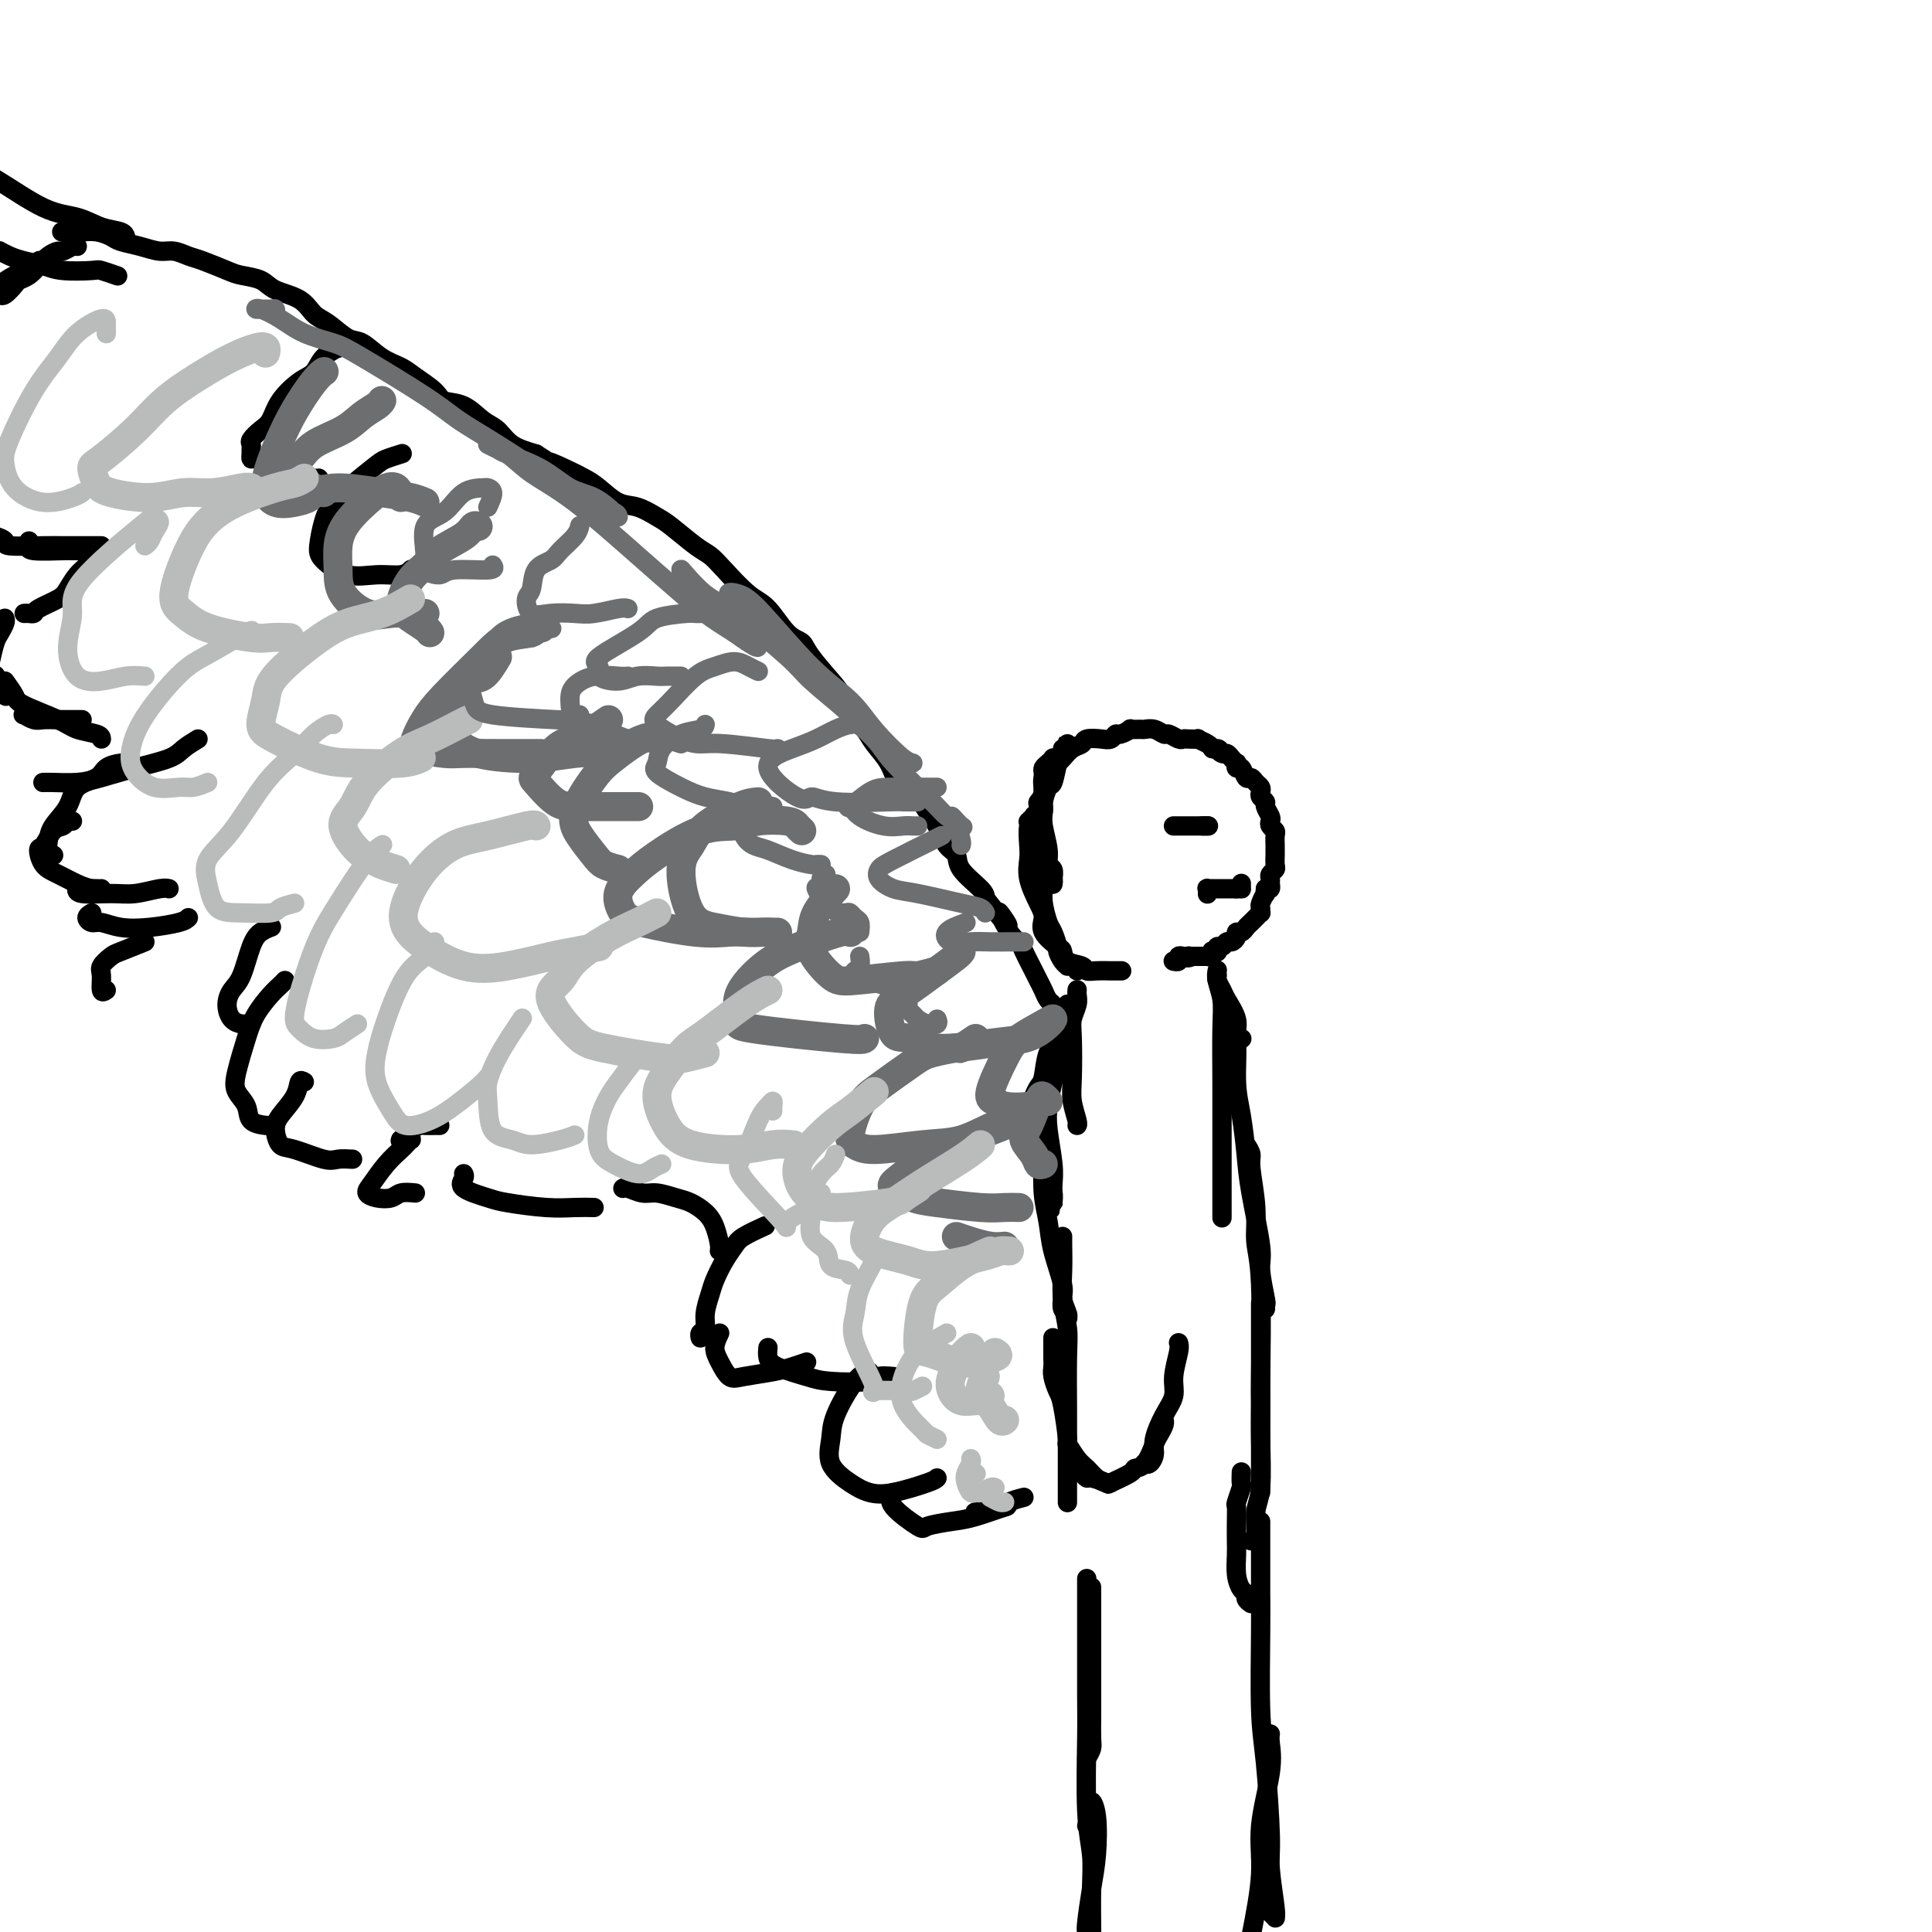 <svg viewBox='0 0 400 400' version='1.1' xmlns='http://www.w3.org/2000/svg' xmlns:xlink='http://www.w3.org/1999/xlink'><g fill='none' stroke='rgb(0,0,0)' stroke-width='4' stroke-linecap='round' stroke-linejoin='round'><path d='M220,155c0.423,0.008 0.845,0.015 1,0c0.155,-0.015 0.042,-0.054 0,0c-0.042,0.054 -0.014,0.199 0,0c0.014,-0.199 0.015,-0.743 0,-1c-0.015,-0.257 -0.046,-0.226 0,0c0.046,0.226 0.167,0.646 0,1c-0.167,0.354 -0.623,0.641 -1,1c-0.377,0.359 -0.675,0.789 -1,2c-0.325,1.211 -0.675,3.203 -1,4c-0.325,0.797 -0.623,0.399 -1,1c-0.377,0.601 -0.832,2.200 -1,3c-0.168,0.800 -0.048,0.800 0,1c0.048,0.200 0.024,0.600 0,1'/><path d='M219,157c-0.445,0.024 -0.890,0.048 -1,0c-0.110,-0.048 0.114,-0.167 0,0c-0.114,0.167 -0.567,0.618 -1,1c-0.433,0.382 -0.848,0.693 -1,1c-0.152,0.307 -0.042,0.611 0,1c0.042,0.389 0.015,0.863 0,2c-0.015,1.137 -0.019,2.939 0,4c0.019,1.061 0.061,1.383 0,2c-0.061,0.617 -0.227,1.531 0,3c0.227,1.469 0.845,3.494 1,5c0.155,1.506 -0.155,2.494 0,3c0.155,0.506 0.773,0.529 1,1c0.227,0.471 0.061,1.391 0,2c-0.061,0.609 -0.019,0.909 0,1c0.019,0.091 0.015,-0.027 0,0c-0.015,0.027 -0.043,0.200 0,0c0.043,-0.200 0.155,-0.771 0,-1c-0.155,-0.229 -0.578,-0.114 -1,0'/><path d='M216,174c0.113,-0.309 0.225,-0.617 0,-1c-0.225,-0.383 -0.788,-0.840 -1,-1c-0.212,-0.160 -0.073,-0.024 0,-1c0.073,-0.976 0.079,-3.063 0,-4c-0.079,-0.937 -0.242,-0.724 0,-1c0.242,-0.276 0.890,-1.043 1,-2c0.110,-0.957 -0.319,-2.106 0,-3c0.319,-0.894 1.385,-1.535 2,-2c0.615,-0.465 0.779,-0.755 1,-1c0.221,-0.245 0.500,-0.444 1,-1c0.500,-0.556 1.223,-1.468 2,-2c0.777,-0.532 1.609,-0.682 2,-1c0.391,-0.318 0.341,-0.802 1,-1c0.659,-0.198 2.027,-0.109 3,0c0.973,0.109 1.551,0.240 2,0c0.449,-0.240 0.768,-0.849 1,-1c0.232,-0.151 0.376,0.156 1,0c0.624,-0.156 1.728,-0.775 2,-1c0.272,-0.225 -0.288,-0.056 0,0c0.288,0.056 1.424,-0.000 2,0c0.576,0.000 0.592,0.056 1,0c0.408,-0.056 1.209,-0.225 2,0c0.791,0.225 1.573,0.845 2,1c0.427,0.155 0.501,-0.154 1,0c0.499,0.154 1.424,0.773 2,1c0.576,0.227 0.802,0.064 1,0c0.198,-0.064 0.368,-0.028 1,0c0.632,0.028 1.726,0.049 2,0c0.274,-0.049 -0.272,-0.167 0,0c0.272,0.167 1.364,0.619 2,1c0.636,0.381 0.818,0.690 1,1'/><path d='M251,155c2.345,0.555 1.206,-0.057 1,0c-0.206,0.057 0.519,0.785 1,1c0.481,0.215 0.716,-0.082 1,0c0.284,0.082 0.615,0.542 1,1c0.385,0.458 0.824,0.915 1,1c0.176,0.085 0.089,-0.202 0,0c-0.089,0.202 -0.179,0.894 0,1c0.179,0.106 0.626,-0.375 1,0c0.374,0.375 0.675,1.606 1,2c0.325,0.394 0.674,-0.049 1,0c0.326,0.049 0.627,0.591 1,1c0.373,0.409 0.817,0.686 1,1c0.183,0.314 0.105,0.665 0,1c-0.105,0.335 -0.238,0.653 0,1c0.238,0.347 0.847,0.723 1,1c0.153,0.277 -0.151,0.456 0,1c0.151,0.544 0.759,1.454 1,2c0.241,0.546 0.117,0.727 0,1c-0.117,0.273 -0.228,0.637 0,1c0.228,0.363 0.793,0.726 1,1c0.207,0.274 0.055,0.458 0,1c-0.055,0.542 -0.014,1.440 0,2c0.014,0.560 -0.000,0.780 0,1c0.000,0.220 0.014,0.440 0,1c-0.014,0.560 -0.057,1.459 0,2c0.057,0.541 0.212,0.723 0,1c-0.212,0.277 -0.792,0.649 -1,1c-0.208,0.351 -0.046,0.682 0,1c0.046,0.318 -0.026,0.624 0,1c0.026,0.376 0.150,0.822 0,1c-0.150,0.178 -0.575,0.089 -1,0'/><path d='M262,184c-0.248,1.973 0.130,0.906 0,1c-0.130,0.094 -0.770,1.349 -1,2c-0.230,0.651 -0.051,0.699 0,1c0.051,0.301 -0.028,0.854 0,1c0.028,0.146 0.162,-0.115 0,0c-0.162,0.115 -0.622,0.604 -1,1c-0.378,0.396 -0.675,0.697 -1,1c-0.325,0.303 -0.679,0.607 -1,1c-0.321,0.393 -0.611,0.875 -1,1c-0.389,0.125 -0.878,-0.106 -1,0c-0.122,0.106 0.121,0.549 0,1c-0.121,0.451 -0.607,0.909 -1,1c-0.393,0.091 -0.694,-0.186 -1,0c-0.306,0.186 -0.618,0.834 -1,1c-0.382,0.166 -0.833,-0.152 -1,0c-0.167,0.152 -0.048,0.773 0,1c0.048,0.227 0.027,0.060 0,0c-0.027,-0.060 -0.059,-0.012 0,0c0.059,0.012 0.208,-0.011 0,0c-0.208,0.011 -0.773,0.055 -1,0c-0.227,-0.055 -0.118,-0.211 0,0c0.118,0.211 0.243,0.789 0,1c-0.243,0.211 -0.853,0.057 -1,0c-0.147,-0.057 0.171,-0.015 0,0c-0.171,0.015 -0.831,0.004 -1,0c-0.169,-0.004 0.152,-0.001 0,0c-0.152,0.001 -0.775,0.000 -1,0c-0.225,-0.000 -0.050,-0.000 0,0c0.050,0.000 -0.025,0.000 0,0c0.025,-0.000 0.150,-0.000 0,0c-0.150,0.000 -0.575,0.000 -1,0'/><path d='M247,198c-1.630,0.620 -1.206,0.170 -1,0c0.206,-0.170 0.195,-0.060 0,0c-0.195,0.060 -0.574,0.069 -1,0c-0.426,-0.069 -0.900,-0.215 -1,0c-0.100,0.215 0.172,0.790 0,1c-0.172,0.210 -0.788,0.056 -1,0c-0.212,-0.056 -0.019,-0.015 0,0c0.019,0.015 -0.138,0.004 0,0c0.138,-0.004 0.569,-0.002 1,0'/><path d='M216,180c-0.000,-0.382 -0.001,-0.764 0,-1c0.001,-0.236 0.003,-0.326 0,0c-0.003,0.326 -0.012,1.069 0,2c0.012,0.931 0.046,2.050 0,3c-0.046,0.950 -0.171,1.731 0,3c0.171,1.269 0.637,3.026 1,4c0.363,0.974 0.623,1.165 1,2c0.377,0.835 0.871,2.315 1,3c0.129,0.685 -0.106,0.576 0,1c0.106,0.424 0.554,1.381 1,2c0.446,0.619 0.890,0.901 1,1c0.110,0.099 -0.115,0.016 0,0c0.115,-0.016 0.569,0.034 1,0c0.431,-0.034 0.837,-0.153 1,0c0.163,0.153 0.081,0.576 0,1'/><path d='M213,170c-0.115,0.105 -0.231,0.211 0,0c0.231,-0.211 0.808,-0.737 1,-1c0.192,-0.263 -0.001,-0.262 0,0c0.001,0.262 0.195,0.785 0,1c-0.195,0.215 -0.778,0.123 -1,1c-0.222,0.877 -0.083,2.724 0,4c0.083,1.276 0.111,1.983 0,3c-0.111,1.017 -0.359,2.346 0,4c0.359,1.654 1.325,3.632 2,5c0.675,1.368 1.057,2.125 1,3c-0.057,0.875 -0.555,1.869 0,3c0.555,1.131 2.162,2.398 3,3c0.838,0.602 0.909,0.540 1,1c0.091,0.460 0.204,1.444 1,2c0.796,0.556 2.274,0.685 3,1c0.726,0.315 0.699,0.816 1,1c0.301,0.184 0.928,0.049 2,0c1.072,-0.049 2.588,-0.013 3,0c0.412,0.013 -0.281,0.004 0,0c0.281,-0.004 1.537,-0.001 2,0c0.463,0.001 0.132,0.000 0,0c-0.132,-0.000 -0.066,-0.000 0,0'/><path d='M223,205c0.008,-0.072 0.016,-0.145 0,0c-0.016,0.145 -0.057,0.506 0,1c0.057,0.494 0.210,1.121 0,2c-0.210,0.879 -0.785,2.011 -1,3c-0.215,0.989 -0.072,1.834 0,4c0.072,2.166 0.072,5.652 0,8c-0.072,2.348 -0.215,3.557 0,5c0.215,1.443 0.789,3.119 1,4c0.211,0.881 0.060,0.966 0,1c-0.060,0.034 -0.030,0.017 0,0'/><path d='M221,208c0.001,-0.009 0.001,-0.017 0,0c-0.001,0.017 -0.004,0.061 0,0c0.004,-0.061 0.013,-0.227 0,0c-0.013,0.227 -0.049,0.848 0,1c0.049,0.152 0.182,-0.166 0,0c-0.182,0.166 -0.678,0.817 -1,2c-0.322,1.183 -0.468,2.899 -1,4c-0.532,1.101 -1.449,1.587 -2,3c-0.551,1.413 -0.736,3.751 -1,5c-0.264,1.249 -0.607,1.407 -1,2c-0.393,0.593 -0.837,1.621 -1,2c-0.163,0.379 -0.047,0.108 0,0c0.047,-0.108 0.023,-0.054 0,0'/><path d='M219,215c0.006,-0.054 0.012,-0.108 0,0c-0.012,0.108 -0.043,0.378 0,1c0.043,0.622 0.159,1.597 0,3c-0.159,1.403 -0.593,3.233 -1,5c-0.407,1.767 -0.789,3.470 -1,5c-0.211,1.530 -0.253,2.886 0,5c0.253,2.114 0.800,4.988 1,7c0.200,2.012 0.053,3.164 0,4c-0.053,0.836 -0.014,1.356 0,2c0.014,0.644 0.001,1.413 0,2c-0.001,0.587 0.010,0.992 0,1c-0.010,0.008 -0.041,-0.383 0,-1c0.041,-0.617 0.155,-1.462 0,-2c-0.155,-0.538 -0.577,-0.769 -1,-1'/><path d='M216,234c-0.001,-0.352 -0.001,-0.703 0,-1c0.001,-0.297 0.004,-0.538 0,0c-0.004,0.538 -0.013,1.855 0,3c0.013,1.145 0.050,2.117 0,4c-0.050,1.883 -0.186,4.677 0,7c0.186,2.323 0.695,4.173 1,6c0.305,1.827 0.407,3.629 1,6c0.593,2.371 1.677,5.312 2,7c0.323,1.688 -0.113,2.125 0,3c0.113,0.875 0.776,2.189 1,3c0.224,0.811 0.007,1.121 0,1c-0.007,-0.121 0.194,-0.672 0,-1c-0.194,-0.328 -0.783,-0.435 -1,-1c-0.217,-0.565 -0.062,-1.590 0,-2c0.062,-0.410 0.031,-0.205 0,0'/><path d='M220,256c-0.008,0.420 -0.016,0.839 0,2c0.016,1.161 0.057,3.062 0,5c-0.057,1.938 -0.211,3.913 0,6c0.211,2.087 0.789,4.286 1,6c0.211,1.714 0.057,2.941 0,6c-0.057,3.059 -0.015,7.948 0,11c0.015,3.052 0.004,4.268 0,6c-0.004,1.732 -0.001,3.981 0,6c0.001,2.019 0.000,3.809 0,5c-0.000,1.191 -0.000,1.783 0,2c0.000,0.217 0.000,0.058 0,0c-0.000,-0.058 -0.000,-0.017 0,0c0.000,0.017 0.000,0.008 0,0'/><path d='M218,277c-0.000,-0.036 -0.001,-0.071 0,0c0.001,0.071 0.003,0.250 0,1c-0.003,0.750 -0.012,2.072 0,3c0.012,0.928 0.046,1.462 0,2c-0.046,0.538 -0.172,1.080 0,2c0.172,0.920 0.640,2.218 1,3c0.360,0.782 0.610,1.049 1,3c0.390,1.951 0.919,5.587 1,7c0.081,1.413 -0.287,0.603 0,1c0.287,0.397 1.229,2.001 2,3c0.771,0.999 1.369,1.392 2,2c0.631,0.608 1.293,1.431 2,2c0.707,0.569 1.457,0.885 2,1c0.543,0.115 0.877,0.031 1,0c0.123,-0.031 0.035,-0.009 0,0c-0.035,0.009 -0.018,0.004 0,0'/><path d='M223,304c0.315,0.302 0.631,0.605 1,1c0.369,0.395 0.793,0.884 1,1c0.207,0.116 0.198,-0.141 1,0c0.802,0.141 2.417,0.679 3,1c0.583,0.321 0.135,0.426 1,0c0.865,-0.426 3.044,-1.384 4,-2c0.956,-0.616 0.691,-0.889 1,-1c0.309,-0.111 1.193,-0.058 2,-1c0.807,-0.942 1.537,-2.879 2,-4c0.463,-1.121 0.660,-1.425 1,-2c0.340,-0.575 0.823,-1.422 1,-2c0.177,-0.578 0.048,-0.886 0,-1c-0.048,-0.114 -0.014,-0.032 0,0c0.014,0.032 0.007,0.016 0,0'/><path d='M237,303c-0.080,-0.045 -0.160,-0.091 0,0c0.160,0.091 0.558,0.317 1,0c0.442,-0.317 0.926,-1.178 1,-2c0.074,-0.822 -0.264,-1.607 0,-3c0.264,-1.393 1.129,-3.395 2,-5c0.871,-1.605 1.749,-2.812 2,-4c0.251,-1.188 -0.125,-2.358 0,-4c0.125,-1.642 0.750,-3.755 1,-5c0.250,-1.245 0.125,-1.623 0,-2'/><path d='M252,202c-0.007,0.017 -0.014,0.033 0,0c0.014,-0.033 0.050,-0.116 0,0c-0.050,0.116 -0.186,0.430 0,1c0.186,0.570 0.695,1.396 1,2c0.305,0.604 0.407,0.985 1,2c0.593,1.015 1.675,2.664 2,4c0.325,1.336 -0.109,2.358 0,3c0.109,0.642 0.760,0.904 1,1c0.240,0.096 0.069,0.028 0,0c-0.069,-0.028 -0.034,-0.014 0,0'/><path d='M252,201c0.030,-0.134 0.061,-0.268 0,0c-0.061,0.268 -0.212,0.937 0,2c0.212,1.063 0.789,2.520 1,4c0.211,1.480 0.057,2.984 0,6c-0.057,3.016 -0.015,7.543 0,11c0.015,3.457 0.004,5.844 0,8c-0.004,2.156 -0.001,4.081 0,7c0.001,2.919 0.000,6.832 0,9c-0.000,2.168 -0.000,2.591 0,3c0.000,0.409 0.000,0.802 0,1c-0.000,0.198 -0.000,0.199 0,0c0.000,-0.199 0.000,-0.600 0,-1'/><path d='M254,211c-0.122,0.089 -0.244,0.178 0,0c0.244,-0.178 0.853,-0.624 1,0c0.147,0.624 -0.167,2.318 0,3c0.167,0.682 0.817,0.353 1,2c0.183,1.647 -0.101,5.270 0,8c0.101,2.730 0.586,4.565 1,7c0.414,2.435 0.756,5.469 1,8c0.244,2.531 0.391,4.558 1,8c0.609,3.442 1.680,8.298 2,11c0.320,2.702 -0.110,3.250 0,5c0.110,1.750 0.760,4.702 1,6c0.240,1.298 0.068,0.942 0,1c-0.068,0.058 -0.034,0.529 0,1'/><path d='M258,237c0.455,0.700 0.910,1.401 1,2c0.090,0.599 -0.186,1.098 0,3c0.186,1.902 0.835,5.208 1,8c0.165,2.792 -0.152,5.070 0,7c0.152,1.930 0.773,3.513 1,9c0.227,5.487 0.061,14.877 0,19c-0.061,4.123 -0.016,2.980 0,5c0.016,2.020 0.004,7.204 0,10c-0.004,2.796 -0.001,3.203 0,4c0.001,0.797 0.000,1.984 0,3c-0.000,1.016 -0.000,1.862 0,2c0.000,0.138 0.000,-0.431 0,-1'/><path d='M261,271c-0.000,-0.380 -0.000,-0.761 0,-1c0.000,-0.239 0.000,-0.337 0,0c-0.000,0.337 -0.000,1.109 0,2c0.000,0.891 0.001,1.901 0,4c-0.001,2.099 -0.004,5.287 0,8c0.004,2.713 0.016,4.951 0,7c-0.016,2.049 -0.061,3.908 0,7c0.061,3.092 0.226,7.417 0,10c-0.226,2.583 -0.844,3.424 -1,5c-0.156,1.576 0.150,3.886 0,5c-0.150,1.114 -0.757,1.033 -1,1c-0.243,-0.033 -0.121,-0.016 0,0'/><path d='M257,305c0.008,-0.220 0.016,-0.439 0,0c-0.016,0.439 -0.057,1.537 0,2c0.057,0.463 0.211,0.291 0,1c-0.211,0.709 -0.788,2.299 -1,3c-0.212,0.701 -0.057,0.512 0,1c0.057,0.488 0.018,1.654 0,3c-0.018,1.346 -0.015,2.871 0,4c0.015,1.129 0.042,1.861 0,3c-0.042,1.139 -0.152,2.687 0,4c0.152,1.313 0.567,2.393 1,3c0.433,0.607 0.886,0.740 1,1c0.114,0.260 -0.110,0.646 0,1c0.110,0.354 0.555,0.677 1,1'/><path d='M261,315c0.000,0.482 0.000,0.965 0,1c-0.000,0.035 -0.001,-0.376 0,1c0.001,1.376 0.003,4.539 0,7c-0.003,2.461 -0.011,4.220 0,6c0.011,1.780 0.040,3.581 0,8c-0.040,4.419 -0.151,11.457 0,16c0.151,4.543 0.562,6.590 1,11c0.438,4.410 0.903,11.182 1,15c0.097,3.818 -0.173,4.680 0,7c0.173,2.320 0.789,6.097 1,8c0.211,1.903 0.015,1.933 0,2c-0.015,0.067 0.150,0.172 0,0c-0.150,-0.172 -0.614,-0.621 -1,-1c-0.386,-0.379 -0.693,-0.690 -1,-1'/><path d='M263,359c-0.064,0.440 -0.128,0.880 0,2c0.128,1.120 0.447,2.919 0,6c-0.447,3.081 -1.659,7.445 -2,11c-0.341,3.555 0.188,6.301 0,10c-0.188,3.699 -1.094,8.349 -2,13'/><path d='M226,329c0.000,-0.033 0.000,-0.065 0,0c-0.000,0.065 -0.000,0.228 0,0c0.000,-0.228 0.000,-0.848 0,0c-0.000,0.848 -0.000,3.165 0,5c0.000,1.835 0.001,3.187 0,5c-0.001,1.813 -0.003,4.085 0,7c0.003,2.915 0.011,6.472 0,9c-0.011,2.528 -0.041,4.027 0,5c0.041,0.973 0.155,1.421 0,2c-0.155,0.579 -0.577,1.290 -1,2'/><path d='M225,328c0.000,-0.390 0.000,-0.781 0,-1c-0.000,-0.219 -0.000,-0.268 0,0c0.000,0.268 0.000,0.852 0,2c-0.000,1.148 -0.001,2.860 0,4c0.001,1.140 0.004,1.706 0,5c-0.004,3.294 -0.015,9.314 0,13c0.015,3.686 0.057,5.037 0,9c-0.057,3.963 -0.211,10.537 0,15c0.211,4.463 0.789,6.815 1,9c0.211,2.185 0.057,4.204 0,7c-0.057,2.796 -0.016,6.370 0,8c0.016,1.630 0.008,1.315 0,1'/><path d='M225,378c0.451,-1.004 0.903,-2.008 1,-3c0.097,-0.992 -0.160,-1.972 0,-2c0.160,-0.028 0.736,0.896 1,3c0.264,2.104 0.215,5.389 0,8c-0.215,2.611 -0.596,4.549 -1,7c-0.404,2.451 -0.830,5.415 -1,7c-0.170,1.585 -0.085,1.793 0,2'/><path d='M13,48c-0.199,-0.000 -0.399,-0.001 0,0c0.399,0.001 1.395,0.003 2,0c0.605,-0.003 0.818,-0.012 1,0c0.182,0.012 0.334,0.044 1,0c0.666,-0.044 1.848,-0.166 3,0c1.152,0.166 2.275,0.618 3,1c0.725,0.382 1.051,0.694 2,1c0.949,0.306 2.520,0.606 4,1c1.480,0.394 2.869,0.883 4,1c1.131,0.117 2.006,-0.137 3,0c0.994,0.137 2.108,0.666 3,1c0.892,0.334 1.563,0.474 3,1c1.437,0.526 3.641,1.438 5,2c1.359,0.562 1.872,0.773 3,1c1.128,0.227 2.870,0.468 4,1c1.130,0.532 1.646,1.355 3,2c1.354,0.645 3.544,1.113 5,2c1.456,0.887 2.177,2.195 3,3c0.823,0.805 1.746,1.108 3,2c1.254,0.892 2.837,2.374 4,3c1.163,0.626 1.905,0.398 3,1c1.095,0.602 2.543,2.035 4,3c1.457,0.965 2.924,1.461 4,2c1.076,0.539 1.761,1.121 3,2c1.239,0.879 3.031,2.055 4,3c0.969,0.945 1.115,1.660 2,2c0.885,0.340 2.511,0.304 4,1c1.489,0.696 2.842,2.125 4,3c1.158,0.875 2.119,1.197 3,2c0.881,0.803 1.680,2.087 3,3c1.320,0.913 3.160,1.457 5,2'/><path d='M111,94c9.371,5.989 4.299,2.960 3,2c-1.299,-0.960 1.176,0.147 3,1c1.824,0.853 2.995,1.450 4,2c1.005,0.550 1.842,1.051 3,2c1.158,0.949 2.638,2.345 4,3c1.362,0.655 2.605,0.570 4,1c1.395,0.430 2.941,1.376 4,2c1.059,0.624 1.630,0.927 3,2c1.370,1.073 3.538,2.917 5,4c1.462,1.083 2.218,1.403 3,2c0.782,0.597 1.589,1.469 3,3c1.411,1.531 3.424,3.722 5,5c1.576,1.278 2.714,1.643 4,3c1.286,1.357 2.720,3.708 4,5c1.280,1.292 2.405,1.527 3,2c0.595,0.473 0.659,1.186 2,3c1.341,1.814 3.958,4.729 5,6c1.042,1.271 0.510,0.898 1,2c0.490,1.102 2.003,3.679 3,5c0.997,1.321 1.477,1.388 2,2c0.523,0.612 1.088,1.771 2,3c0.912,1.229 2.170,2.529 3,4c0.830,1.471 1.233,3.112 2,4c0.767,0.888 1.898,1.024 3,2c1.102,0.976 2.176,2.791 3,4c0.824,1.209 1.398,1.812 2,3c0.602,1.188 1.233,2.962 2,4c0.767,1.038 1.669,1.340 2,2c0.331,0.660 0.089,1.678 1,3c0.911,1.322 2.975,2.949 4,4c1.025,1.051 1.013,1.525 1,2'/><path d='M204,186c7.550,9.747 3.925,4.114 3,3c-0.925,-1.114 0.851,2.292 2,4c1.149,1.708 1.670,1.717 2,2c0.330,0.283 0.469,0.839 1,2c0.531,1.161 1.452,2.927 2,4c0.548,1.073 0.721,1.453 1,2c0.279,0.547 0.662,1.261 1,2c0.338,0.739 0.630,1.505 1,2c0.370,0.495 0.816,0.721 1,1c0.184,0.279 0.104,0.611 0,1c-0.104,0.389 -0.234,0.836 0,1c0.234,0.164 0.832,0.044 1,0c0.168,-0.044 -0.095,-0.013 0,0c0.095,0.013 0.547,0.006 1,0'/><path d='M16,51c-0.214,-0.118 -0.427,-0.236 -1,0c-0.573,0.236 -1.504,0.826 -2,1c-0.496,0.174 -0.557,-0.069 -1,0c-0.443,0.069 -1.270,0.451 -2,1c-0.730,0.549 -1.365,1.265 -2,2c-0.635,0.735 -1.270,1.489 -2,2c-0.730,0.511 -1.555,0.778 -2,1c-0.445,0.222 -0.511,0.400 -1,1c-0.489,0.600 -1.401,1.623 -2,2c-0.599,0.377 -0.885,0.108 -1,0c-0.115,-0.108 -0.057,-0.054 0,0'/><path d='M9,54c-0.410,-0.065 -0.820,-0.131 -1,0c-0.180,0.131 -0.131,0.458 -1,1c-0.869,0.542 -2.657,1.300 -4,2c-1.343,0.700 -2.241,1.343 -3,2c-0.759,0.657 -1.380,1.329 -2,2'/><path d='M-1,111c-0.247,-0.083 -0.494,-0.166 0,0c0.494,0.166 1.730,0.580 2,1c0.270,0.420 -0.427,0.845 1,1c1.427,0.155 4.976,0.042 7,0c2.024,-0.042 2.522,-0.011 4,0c1.478,0.011 3.936,0.003 5,0c1.064,-0.003 0.732,-0.001 1,0c0.268,0.001 1.134,0.000 2,0'/><path d='M6,112c0.054,0.309 0.108,0.619 0,1c-0.108,0.381 -0.380,0.834 1,1c1.380,0.166 4.410,0.045 6,0c1.590,-0.045 1.740,-0.013 2,0c0.260,0.013 0.630,0.006 1,0'/><path d='M18,114c0.405,-0.063 0.810,-0.126 1,0c0.190,0.126 0.167,0.442 0,1c-0.167,0.558 -0.476,1.357 -1,2c-0.524,0.643 -1.264,1.129 -2,2c-0.736,0.871 -1.468,2.128 -2,3c-0.532,0.872 -0.864,1.358 -2,2c-1.136,0.642 -3.078,1.440 -4,2c-0.922,0.560 -0.825,0.881 -1,1c-0.175,0.119 -0.621,0.034 -1,0c-0.379,-0.034 -0.689,-0.017 -1,0'/><path d='M1,128c0.089,0.232 0.179,0.464 0,1c-0.179,0.536 -0.625,1.375 -1,2c-0.375,0.625 -0.679,1.036 -1,2c-0.321,0.964 -0.661,2.482 -1,4'/><path d='M-1,140c0.060,-0.166 0.121,-0.332 0,0c-0.121,0.332 -0.422,1.161 0,2c0.422,0.839 1.567,1.689 2,2c0.433,0.311 0.155,0.084 0,0c-0.155,-0.084 -0.187,-0.024 0,0c0.187,0.024 0.594,0.012 1,0'/><path d='M1,141c0.807,1.118 1.614,2.236 2,3c0.386,0.764 0.352,1.174 2,2c1.648,0.826 4.978,2.067 7,3c2.022,0.933 2.737,1.559 4,2c1.263,0.441 3.075,0.697 4,1c0.925,0.303 0.962,0.651 1,1'/><path d='M8,148c-0.197,-0.001 -0.394,-0.001 -1,0c-0.606,0.001 -1.620,0.004 -2,0c-0.380,-0.004 -0.124,-0.015 0,0c0.124,0.015 0.118,0.057 0,0c-0.118,-0.057 -0.347,-0.211 0,0c0.347,0.211 1.270,0.789 2,1c0.730,0.211 1.268,0.057 2,0c0.732,-0.057 1.659,-0.015 3,0c1.341,0.015 3.098,0.004 4,0c0.902,-0.004 0.951,-0.002 1,0'/><path d='M9,162c-0.104,0.005 -0.208,0.009 0,0c0.208,-0.009 0.727,-0.033 2,0c1.273,0.033 3.299,0.122 5,0c1.701,-0.122 3.077,-0.455 5,-1c1.923,-0.545 4.392,-1.301 7,-2c2.608,-0.699 5.356,-1.342 7,-2c1.644,-0.658 2.184,-1.331 3,-2c0.816,-0.669 1.908,-1.335 3,-2'/><path d='M27,158c0.144,0.017 0.287,0.033 0,0c-0.287,-0.033 -1.006,-0.116 -2,0c-0.994,0.116 -2.263,0.432 -3,1c-0.737,0.568 -0.943,1.387 -2,2c-1.057,0.613 -2.964,1.018 -4,2c-1.036,0.982 -1.202,2.540 -2,4c-0.798,1.460 -2.228,2.822 -3,4c-0.772,1.178 -0.887,2.171 -1,3c-0.113,0.829 -0.223,1.492 0,2c0.223,0.508 0.778,0.859 1,1c0.222,0.141 0.111,0.070 0,0'/><path d='M15,170c-0.356,-0.107 -0.713,-0.213 -1,0c-0.287,0.213 -0.506,0.746 -1,1c-0.494,0.254 -1.263,0.228 -2,1c-0.737,0.772 -1.443,2.343 -2,3c-0.557,0.657 -0.967,0.400 -1,1c-0.033,0.600 0.309,2.056 1,3c0.691,0.944 1.732,1.377 3,2c1.268,0.623 2.765,1.437 4,2c1.235,0.563 2.210,0.875 3,1c0.790,0.125 1.395,0.062 2,0'/><path d='M20,184c-1.165,0.031 -2.330,0.062 -3,0c-0.670,-0.062 -0.846,-0.216 -1,0c-0.154,0.216 -0.286,0.804 1,1c1.286,0.196 3.991,0.000 6,0c2.009,-0.000 3.322,0.196 5,0c1.678,-0.196 3.721,-0.784 5,-1c1.279,-0.216 1.794,-0.062 2,0c0.206,0.062 0.103,0.031 0,0'/><path d='M19,189c-0.498,0.302 -0.996,0.603 -1,1c-0.004,0.397 0.485,0.888 1,1c0.515,0.112 1.055,-0.155 2,0c0.945,0.155 2.295,0.732 4,1c1.705,0.268 3.767,0.226 6,0c2.233,-0.226 4.638,-0.636 6,-1c1.362,-0.364 1.681,-0.682 2,-1'/><path d='M30,195c-1.948,0.783 -3.896,1.566 -5,2c-1.104,0.434 -1.365,0.520 -2,1c-0.635,0.480 -1.644,1.356 -2,2c-0.356,0.644 -0.057,1.058 0,2c0.057,0.942 -0.126,2.412 0,3c0.126,0.588 0.563,0.294 1,0'/><path d='M24,57c0.321,0.112 0.642,0.223 0,0c-0.642,-0.223 -2.248,-0.781 -3,-1c-0.752,-0.219 -0.652,-0.100 -2,0c-1.348,0.100 -4.144,0.181 -6,0c-1.856,-0.181 -2.771,-0.623 -4,-1c-1.229,-0.377 -2.773,-0.689 -4,-1c-1.227,-0.311 -2.138,-0.622 -3,-1c-0.862,-0.378 -1.675,-0.822 -2,-1c-0.325,-0.178 -0.163,-0.089 0,0'/><path d='M26,49c0.022,0.098 0.044,0.196 0,0c-0.044,-0.196 -0.155,-0.685 -1,-1c-0.845,-0.315 -2.425,-0.457 -4,-1c-1.575,-0.543 -3.144,-1.486 -5,-2c-1.856,-0.514 -4.000,-0.600 -7,-2c-3.000,-1.400 -6.857,-4.114 -10,-6c-3.143,-1.886 -5.571,-2.943 -8,-4'/><path d='M56,192c0.178,-0.066 0.357,-0.132 0,0c-0.357,0.132 -1.249,0.461 -2,1c-0.751,0.539 -1.362,1.290 -2,3c-0.638,1.710 -1.303,4.381 -2,6c-0.697,1.619 -1.427,2.185 -2,3c-0.573,0.815 -0.988,1.879 -1,3c-0.012,1.121 0.378,2.301 1,3c0.622,0.699 1.475,0.919 2,1c0.525,0.081 0.721,0.023 1,0c0.279,-0.023 0.639,-0.012 1,0'/><path d='M59,203c-0.275,0.290 -0.550,0.580 -1,1c-0.450,0.420 -1.075,0.969 -2,2c-0.925,1.031 -2.149,2.544 -3,4c-0.851,1.456 -1.327,2.856 -2,5c-0.673,2.144 -1.543,5.034 -2,7c-0.457,1.966 -0.501,3.010 0,4c0.501,0.990 1.549,1.925 2,3c0.451,1.075 0.307,2.288 1,3c0.693,0.712 2.225,0.922 3,1c0.775,0.078 0.793,0.022 1,0c0.207,-0.022 0.604,-0.011 1,0'/><path d='M63,224c-0.391,-0.236 -0.782,-0.473 -1,0c-0.218,0.473 -0.263,1.655 -1,3c-0.737,1.345 -2.167,2.851 -3,4c-0.833,1.149 -1.069,1.940 -1,3c0.069,1.060 0.444,2.389 1,3c0.556,0.611 1.293,0.504 3,1c1.707,0.496 4.383,1.595 6,2c1.617,0.405 2.176,0.116 3,0c0.824,-0.116 1.912,-0.058 3,0'/><path d='M91,233c-0.015,-0.000 -0.031,-0.001 0,0c0.031,0.001 0.108,0.002 0,0c-0.108,-0.002 -0.401,-0.007 -1,0c-0.599,0.007 -1.505,0.026 -2,0c-0.495,-0.026 -0.579,-0.098 -1,0c-0.421,0.098 -1.181,0.366 -2,1c-0.819,0.634 -1.699,1.634 -2,2c-0.301,0.366 -0.025,0.098 0,0c0.025,-0.098 -0.203,-0.027 0,0c0.203,0.027 0.836,0.011 1,0c0.164,-0.011 -0.139,-0.015 0,0c0.139,0.015 0.722,0.050 1,0c0.278,-0.050 0.250,-0.186 0,0c-0.250,0.186 -0.723,0.694 -1,1c-0.277,0.306 -0.356,0.411 -1,1c-0.644,0.589 -1.851,1.661 -3,3c-1.149,1.339 -2.240,2.943 -3,4c-0.760,1.057 -1.190,1.565 -1,2c0.190,0.435 0.999,0.797 2,1c1.001,0.203 2.192,0.247 3,0c0.808,-0.247 1.231,-0.785 2,-1c0.769,-0.215 1.885,-0.108 3,0'/><path d='M96,243c0.134,0.251 0.267,0.502 0,1c-0.267,0.498 -0.935,1.244 0,2c0.935,0.756 3.474,1.523 5,2c1.526,0.477 2.038,0.664 4,1c1.962,0.336 5.374,0.821 8,1c2.626,0.179 4.464,0.051 6,0c1.536,-0.051 2.768,-0.026 4,0'/><path d='M129,246c-0.039,0.032 -0.078,0.064 0,0c0.078,-0.064 0.275,-0.225 1,0c0.725,0.225 1.980,0.836 3,1c1.020,0.164 1.807,-0.120 3,0c1.193,0.120 2.793,0.645 4,1c1.207,0.355 2.021,0.540 3,1c0.979,0.460 2.122,1.195 3,2c0.878,0.805 1.489,1.680 2,3c0.511,1.320 0.920,3.086 1,4c0.080,0.914 -0.171,0.977 0,1c0.171,0.023 0.763,0.007 1,0c0.237,-0.007 0.118,-0.003 0,0'/><path d='M158,254c0.405,-0.183 0.809,-0.365 0,0c-0.809,0.365 -2.832,1.279 -4,2c-1.168,0.721 -1.480,1.249 -2,2c-0.520,0.751 -1.249,1.725 -2,3c-0.751,1.275 -1.526,2.852 -2,4c-0.474,1.148 -0.649,1.866 -1,3c-0.351,1.134 -0.879,2.682 -1,4c-0.121,1.318 0.163,2.405 0,3c-0.163,0.595 -0.775,0.699 -1,1c-0.225,0.301 -0.064,0.800 0,1c0.064,0.200 0.032,0.100 0,0'/><path d='M149,276c-0.488,1.018 -0.977,2.035 -1,3c-0.023,0.965 0.419,1.877 1,3c0.581,1.123 1.299,2.456 2,3c0.701,0.544 1.384,0.301 3,0c1.616,-0.301 4.166,-0.658 6,-1c1.834,-0.342 2.953,-0.669 4,-1c1.047,-0.331 2.024,-0.665 3,-1'/><path d='M159,279c-0.068,0.672 -0.137,1.344 0,2c0.137,0.656 0.479,1.296 2,2c1.521,0.704 4.220,1.470 6,2c1.780,0.530 2.642,0.822 5,1c2.358,0.178 6.212,0.240 8,0c1.788,-0.240 1.511,-0.783 2,-1c0.489,-0.217 1.745,-0.109 3,0'/><path d='M180,284c-0.838,0.171 -1.677,0.343 -3,2c-1.323,1.657 -3.131,4.801 -4,7c-0.869,2.199 -0.799,3.453 -1,5c-0.201,1.547 -0.674,3.389 0,5c0.674,1.611 2.496,2.993 4,4c1.504,1.007 2.692,1.641 4,2c1.308,0.359 2.737,0.443 5,0c2.263,-0.443 5.361,-1.412 7,-2c1.639,-0.588 1.820,-0.794 2,-1'/><path d='M185,309c-0.539,0.822 -1.078,1.644 0,3c1.078,1.356 3.772,3.245 5,4c1.228,0.755 0.990,0.375 2,0c1.010,-0.375 3.268,-0.744 5,-1c1.732,-0.256 2.939,-0.399 5,-1c2.061,-0.601 4.978,-1.662 6,-2c1.022,-0.338 0.149,0.046 0,0c-0.149,-0.046 0.425,-0.523 1,-1'/><path d='M203,313c-0.388,-0.024 -0.775,-0.048 -1,0c-0.225,0.048 -0.287,0.167 1,0c1.287,-0.167 3.923,-0.622 5,-1c1.077,-0.378 0.593,-0.679 1,-1c0.407,-0.321 1.703,-0.660 3,-1'/><path d='M70,70c-0.000,-0.121 -0.000,-0.243 0,0c0.000,0.243 0.000,0.850 0,1c-0.000,0.150 -0.001,-0.155 0,0c0.001,0.155 0.003,0.772 0,1c-0.003,0.228 -0.011,0.066 0,0c0.011,-0.066 0.040,-0.036 0,0c-0.040,0.036 -0.148,0.077 0,0c0.148,-0.077 0.552,-0.272 0,0c-0.552,0.272 -2.059,1.011 -3,2c-0.941,0.989 -1.315,2.229 -2,3c-0.685,0.771 -1.679,1.075 -3,2c-1.321,0.925 -2.967,2.471 -4,4c-1.033,1.529 -1.454,3.040 -2,4c-0.546,0.960 -1.218,1.370 -2,2c-0.782,0.630 -1.674,1.479 -2,2c-0.326,0.521 -0.086,0.713 0,1c0.086,0.287 0.016,0.670 0,1c-0.016,0.330 0.020,0.609 0,1c-0.020,0.391 -0.095,0.896 0,1c0.095,0.104 0.362,-0.193 1,0c0.638,0.193 1.649,0.875 2,1c0.351,0.125 0.043,-0.307 1,0c0.957,0.307 3.181,1.352 5,2c1.819,0.648 3.234,0.899 4,1c0.766,0.101 0.883,0.050 1,0'/><path d='M83,94c-0.080,0.025 -0.161,0.050 0,0c0.161,-0.050 0.562,-0.174 0,0c-0.562,0.174 -2.088,0.648 -3,1c-0.912,0.352 -1.211,0.582 -3,2c-1.789,1.418 -5.068,4.023 -7,6c-1.932,1.977 -2.517,3.324 -3,5c-0.483,1.676 -0.862,3.679 -1,5c-0.138,1.321 -0.033,1.958 1,3c1.033,1.042 2.995,2.489 5,3c2.005,0.511 4.053,0.085 6,0c1.947,-0.085 3.793,0.169 5,0c1.207,-0.169 1.773,-0.763 2,-1c0.227,-0.237 0.113,-0.119 0,0'/></g>
<g fill='none' stroke='rgb(109,110,112)' stroke-width='6' stroke-linecap='round' stroke-linejoin='round'><path d='M67,77c0.009,-0.006 0.018,-0.012 0,0c-0.018,0.012 -0.063,0.043 0,0c0.063,-0.043 0.235,-0.158 0,0c-0.235,0.158 -0.877,0.590 -2,2c-1.123,1.410 -2.727,3.797 -4,6c-1.273,2.203 -2.213,4.223 -3,6c-0.787,1.777 -1.419,3.310 -2,5c-0.581,1.690 -1.110,3.535 -1,5c0.110,1.465 0.858,2.550 2,3c1.142,0.450 2.677,0.265 4,0c1.323,-0.265 2.433,-0.610 3,-1c0.567,-0.390 0.591,-0.826 1,-1c0.409,-0.174 1.205,-0.087 2,0'/><path d='M83,103c-0.251,-0.817 -0.502,-1.633 -1,-2c-0.498,-0.367 -1.244,-0.283 -2,0c-0.756,0.283 -1.523,0.766 -3,2c-1.477,1.234 -3.663,3.217 -5,5c-1.337,1.783 -1.826,3.364 -2,5c-0.174,1.636 -0.033,3.328 0,5c0.033,1.672 -0.041,3.324 1,5c1.041,1.676 3.197,3.377 5,4c1.803,0.623 3.255,0.168 5,0c1.745,-0.168 3.784,-0.048 5,0c1.216,0.048 1.608,0.024 2,0'/><path d='M109,131c-0.119,-0.030 -0.238,-0.061 0,0c0.238,0.061 0.834,0.212 1,0c0.166,-0.212 -0.099,-0.789 0,-1c0.099,-0.211 0.562,-0.057 1,0c0.438,0.057 0.850,0.015 1,0c0.150,-0.015 0.036,-0.005 0,0c-0.036,0.005 0.005,0.005 0,0c-0.005,-0.005 -0.055,-0.014 0,0c0.055,0.014 0.217,0.050 0,0c-0.217,-0.050 -0.813,-0.187 -1,0c-0.187,0.187 0.035,0.699 -1,1c-1.035,0.301 -3.328,0.392 -5,1c-1.672,0.608 -2.722,1.735 -5,4c-2.278,2.265 -5.785,5.668 -8,8c-2.215,2.332 -3.137,3.591 -4,5c-0.863,1.409 -1.665,2.966 -2,4c-0.335,1.034 -0.202,1.545 1,2c1.202,0.455 3.474,0.854 5,1c1.526,0.146 2.306,0.039 4,0c1.694,-0.039 4.302,-0.011 7,0c2.698,0.011 5.485,0.003 7,0c1.515,-0.003 1.757,-0.002 2,0'/><path d='M126,149c-0.906,0.641 -1.811,1.282 -3,2c-1.189,0.718 -2.660,1.513 -4,2c-1.340,0.487 -2.547,0.666 -4,2c-1.453,1.334 -3.152,3.821 -4,5c-0.848,1.179 -0.847,1.048 0,2c0.847,0.952 2.539,2.987 4,4c1.461,1.013 2.691,1.003 5,1c2.309,-0.003 5.699,-0.001 8,0c2.301,0.001 3.515,0.000 4,0c0.485,-0.000 0.243,-0.000 0,0'/><path d='M166,172c-0.348,-0.318 -0.696,-0.636 -1,-1c-0.304,-0.364 -0.563,-0.776 -2,-1c-1.437,-0.224 -4.054,-0.262 -6,0c-1.946,0.262 -3.223,0.824 -5,1c-1.777,0.176 -4.053,-0.034 -7,1c-2.947,1.034 -6.563,3.312 -9,5c-2.437,1.688 -3.693,2.785 -5,4c-1.307,1.215 -2.664,2.546 -3,4c-0.336,1.454 0.349,3.031 1,4c0.651,0.969 1.268,1.332 4,2c2.732,0.668 7.578,1.643 11,2c3.422,0.357 5.421,0.096 7,0c1.579,-0.096 2.737,-0.027 4,0c1.263,0.027 2.632,0.014 4,0'/><path d='M176,193c0.077,0.048 0.154,0.096 0,0c-0.154,-0.096 -0.540,-0.337 -2,0c-1.460,0.337 -3.994,1.253 -6,2c-2.006,0.747 -3.485,1.326 -5,2c-1.515,0.674 -3.065,1.442 -5,3c-1.935,1.558 -4.256,3.906 -5,6c-0.744,2.094 0.089,3.932 0,5c-0.089,1.068 -1.101,1.364 3,2c4.101,0.636 13.315,1.610 18,2c4.685,0.390 4.843,0.195 5,0'/><path d='M202,215c-1.287,0.869 -2.574,1.738 -3,2c-0.426,0.262 0.010,-0.082 -1,0c-1.010,0.082 -3.466,0.589 -5,1c-1.534,0.411 -2.146,0.725 -4,2c-1.854,1.275 -4.949,3.509 -7,5c-2.051,1.491 -3.058,2.238 -4,4c-0.942,1.762 -1.819,4.537 -2,6c-0.181,1.463 0.332,1.612 1,2c0.668,0.388 1.489,1.015 4,1c2.511,-0.015 6.711,-0.671 10,-1c3.289,-0.329 5.668,-0.330 8,-1c2.332,-0.670 4.618,-2.008 7,-3c2.382,-0.992 4.860,-1.639 6,-2c1.140,-0.361 0.943,-0.435 0,0c-0.943,0.435 -2.630,1.380 -4,2c-1.370,0.620 -2.423,0.914 -5,2c-2.577,1.086 -6.678,2.963 -9,4c-2.322,1.037 -2.864,1.233 -4,2c-1.136,0.767 -2.867,2.104 -4,3c-1.133,0.896 -1.668,1.350 -1,2c0.668,0.650 2.538,1.495 4,2c1.462,0.505 2.516,0.672 5,1c2.484,0.328 6.400,0.819 9,1c2.600,0.181 3.886,0.052 5,0c1.114,-0.052 2.057,-0.026 3,0'/><path d='M198,256c0.889,0.311 1.778,0.622 3,1c1.222,0.378 2.778,0.822 4,1c1.222,0.178 2.111,0.089 3,0'/><path d='M79,83c0.043,-0.072 0.086,-0.144 0,0c-0.086,0.144 -0.302,0.504 -1,1c-0.698,0.496 -1.879,1.127 -3,2c-1.121,0.873 -2.183,1.986 -4,3c-1.817,1.014 -4.388,1.927 -6,3c-1.612,1.073 -2.263,2.304 -3,3c-0.737,0.696 -1.558,0.855 -1,2c0.558,1.145 2.495,3.276 4,4c1.505,0.724 2.579,0.039 5,0c2.421,-0.039 6.190,0.566 9,1c2.810,0.434 4.660,0.695 6,1c1.340,0.305 2.170,0.652 3,1'/><path d='M99,109c-0.329,-0.156 -0.657,-0.312 -1,0c-0.343,0.312 -0.699,1.091 -2,2c-1.301,0.909 -3.545,1.948 -5,3c-1.455,1.052 -2.120,2.117 -3,3c-0.880,0.883 -1.973,1.585 -3,3c-1.027,1.415 -1.987,3.544 -2,5c-0.013,1.456 0.919,2.238 2,3c1.081,0.762 2.309,1.503 3,2c0.691,0.497 0.846,0.748 1,1'/><path d='M103,136c-1.000,1.663 -2.000,3.326 -3,4c-1.000,0.674 -1.999,0.359 -3,1c-1.001,0.641 -2.003,2.239 -3,4c-0.997,1.761 -1.990,3.684 -2,5c-0.010,1.316 0.962,2.025 2,3c1.038,0.975 2.143,2.215 5,3c2.857,0.785 7.466,1.114 11,1c3.534,-0.114 5.992,-0.671 9,-1c3.008,-0.329 6.565,-0.431 9,-1c2.435,-0.569 3.747,-1.604 5,-2c1.253,-0.396 2.448,-0.153 3,0c0.552,0.153 0.462,0.217 0,0c-0.462,-0.217 -1.296,-0.716 -3,0c-1.704,0.716 -4.279,2.646 -6,4c-1.721,1.354 -2.589,2.131 -4,4c-1.411,1.869 -3.364,4.830 -4,7c-0.636,2.170 0.046,3.551 1,5c0.954,1.449 2.180,2.967 3,4c0.820,1.033 1.234,1.581 2,2c0.766,0.419 1.883,0.710 3,1'/><path d='M157,166c-0.970,0.068 -1.941,0.137 -4,1c-2.059,0.863 -5.207,2.521 -7,4c-1.793,1.479 -2.230,2.778 -3,4c-0.770,1.222 -1.872,2.366 -2,5c-0.128,2.634 0.717,6.758 2,9c1.283,2.242 3.004,2.601 5,3c1.996,0.399 4.268,0.838 6,1c1.732,0.162 2.923,0.046 4,0c1.077,-0.046 2.038,-0.023 3,0'/><path d='M173,184c-1.604,1.744 -3.209,3.488 -4,5c-0.791,1.512 -0.769,2.794 -1,4c-0.231,1.206 -0.716,2.338 0,4c0.716,1.662 2.634,3.854 4,5c1.366,1.146 2.181,1.245 5,1c2.819,-0.245 7.644,-0.835 10,-1c2.356,-0.165 2.245,0.096 3,0c0.755,-0.096 2.378,-0.548 4,-1'/><path d='M199,197c-0.157,0.221 -0.313,0.442 -1,1c-0.687,0.558 -1.903,1.454 -4,3c-2.097,1.546 -5.074,3.743 -7,5c-1.926,1.257 -2.800,1.573 -3,3c-0.200,1.427 0.273,3.963 1,5c0.727,1.037 1.706,0.574 3,1c1.294,0.426 2.901,1.742 6,2c3.099,0.258 7.689,-0.542 11,-1c3.311,-0.458 5.344,-0.573 7,-1c1.656,-0.427 2.937,-1.168 4,-2c1.063,-0.832 1.909,-1.757 2,-2c0.091,-0.243 -0.571,0.197 -2,1c-1.429,0.803 -3.623,1.970 -5,3c-1.377,1.030 -1.936,1.923 -3,4c-1.064,2.077 -2.633,5.337 -3,7c-0.367,1.663 0.466,1.729 1,2c0.534,0.271 0.767,0.749 2,1c1.233,0.251 3.467,0.277 5,0c1.533,-0.277 2.366,-0.856 3,-1c0.634,-0.144 1.068,0.149 1,0c-0.068,-0.149 -0.638,-0.738 -1,-1c-0.362,-0.262 -0.514,-0.196 -1,1c-0.486,1.196 -1.304,3.522 -2,5c-0.696,1.478 -1.269,2.107 -1,3c0.269,0.893 1.380,2.048 2,3c0.620,0.952 0.749,1.701 1,2c0.251,0.299 0.626,0.150 1,0'/></g>
<g fill='none' stroke='rgb(186,187,187)' stroke-width='6' stroke-linecap='round' stroke-linejoin='round'><path d='M55,73c-0.032,0.103 -0.064,0.207 0,0c0.064,-0.207 0.223,-0.724 0,-1c-0.223,-0.276 -0.829,-0.309 -2,0c-1.171,0.309 -2.909,0.962 -5,2c-2.091,1.038 -4.537,2.461 -7,4c-2.463,1.539 -4.945,3.192 -7,5c-2.055,1.808 -3.684,3.769 -6,6c-2.316,2.231 -5.318,4.732 -7,6c-1.682,1.268 -2.044,1.302 -2,2c0.044,0.698 0.494,2.058 1,3c0.506,0.942 1.067,1.464 3,2c1.933,0.536 5.239,1.086 8,1c2.761,-0.086 4.977,-0.806 7,-1c2.023,-0.194 3.852,0.140 6,0c2.148,-0.140 4.614,-0.754 6,-1c1.386,-0.246 1.693,-0.123 2,0'/><path d='M63,99c-0.593,0.376 -1.186,0.753 -2,1c-0.814,0.247 -1.849,0.366 -4,1c-2.151,0.634 -5.419,1.783 -8,3c-2.581,1.217 -4.474,2.503 -6,4c-1.526,1.497 -2.683,3.203 -4,6c-1.317,2.797 -2.793,6.683 -3,9c-0.207,2.317 0.856,3.066 2,4c1.144,0.934 2.368,2.055 5,3c2.632,0.945 6.670,1.716 9,2c2.330,0.284 2.951,0.081 4,0c1.049,-0.081 2.524,-0.041 4,0'/><path d='M85,124c-1.894,1.114 -3.788,2.228 -6,3c-2.212,0.772 -4.741,1.201 -7,2c-2.259,0.799 -4.248,1.969 -7,4c-2.752,2.031 -6.268,4.922 -8,7c-1.732,2.078 -1.679,3.341 -2,5c-0.321,1.659 -1.016,3.713 -1,5c0.016,1.287 0.744,1.805 3,3c2.256,1.195 6.041,3.066 9,4c2.959,0.934 5.092,0.931 8,1c2.908,0.069 6.591,0.211 9,0c2.409,-0.211 3.546,-0.775 4,-1c0.454,-0.225 0.227,-0.113 0,0'/><path d='M97,149c-0.296,0.134 -0.592,0.269 -2,1c-1.408,0.731 -3.928,2.059 -6,3c-2.072,0.941 -3.695,1.495 -6,3c-2.305,1.505 -5.291,3.961 -7,6c-1.709,2.039 -2.141,3.659 -3,5c-0.859,1.341 -2.144,2.401 -2,4c0.144,1.599 1.719,3.738 3,5c1.281,1.262 2.268,1.647 3,2c0.732,0.353 1.209,0.672 2,1c0.791,0.328 1.895,0.664 3,1'/><path d='M111,171c-0.111,-0.194 -0.223,-0.387 -2,0c-1.777,0.387 -5.221,1.356 -8,2c-2.779,0.644 -4.893,0.965 -7,2c-2.107,1.035 -4.205,2.786 -6,5c-1.795,2.214 -3.286,4.893 -4,7c-0.714,2.107 -0.652,3.644 0,5c0.652,1.356 1.895,2.532 4,4c2.105,1.468 5.072,3.228 8,4c2.928,0.772 5.816,0.558 9,0c3.184,-0.558 6.665,-1.458 9,-2c2.335,-0.542 3.524,-0.726 5,-1c1.476,-0.274 3.238,-0.637 5,-1'/><path d='M136,189c-1.206,0.630 -2.412,1.260 -4,2c-1.588,0.740 -3.559,1.592 -6,3c-2.441,1.408 -5.354,3.374 -7,5c-1.646,1.626 -2.026,2.912 -3,4c-0.974,1.088 -2.544,1.977 -2,4c0.544,2.023 3.201,5.180 5,7c1.799,1.820 2.740,2.302 6,3c3.260,0.698 8.839,1.611 12,2c3.161,0.389 3.903,0.254 5,0c1.097,-0.254 2.548,-0.627 4,-1'/><path d='M159,205c-1.301,0.647 -2.602,1.294 -5,3c-2.398,1.706 -5.892,4.472 -8,6c-2.108,1.528 -2.831,1.817 -4,3c-1.169,1.183 -2.783,3.260 -4,5c-1.217,1.740 -2.038,3.142 -2,5c0.038,1.858 0.935,4.172 2,6c1.065,1.828 2.296,3.169 5,4c2.704,0.831 6.879,1.150 10,1c3.121,-0.150 5.186,-0.771 7,-1c1.814,-0.229 3.375,-0.065 4,0c0.625,0.065 0.312,0.033 0,0'/><path d='M181,226c-1.795,1.477 -3.590,2.954 -5,4c-1.410,1.046 -2.436,1.660 -4,3c-1.564,1.340 -3.667,3.407 -5,5c-1.333,1.593 -1.895,2.711 -2,4c-0.105,1.289 0.246,2.750 1,4c0.754,1.250 1.909,2.291 3,3c1.091,0.709 2.117,1.087 5,1c2.883,-0.087 7.622,-0.639 10,-1c2.378,-0.361 2.394,-0.532 3,-1c0.606,-0.468 1.803,-1.234 3,-2'/><path d='M203,237c-0.939,0.806 -1.877,1.612 -4,3c-2.123,1.388 -5.429,3.359 -8,5c-2.571,1.641 -4.407,2.954 -6,4c-1.593,1.046 -2.943,1.827 -4,3c-1.057,1.173 -1.821,2.739 -2,4c-0.179,1.261 0.227,2.219 2,3c1.773,0.781 4.911,1.386 7,2c2.089,0.614 3.127,1.237 6,1c2.873,-0.237 7.581,-1.333 10,-2c2.419,-0.667 2.548,-0.905 3,-1c0.452,-0.095 1.226,-0.048 2,0'/><path d='M205,259c-2.051,0.875 -4.103,1.749 -6,3c-1.897,1.251 -3.640,2.878 -5,4c-1.360,1.122 -2.337,1.737 -3,4c-0.663,2.263 -1.010,6.173 -1,8c0.010,1.827 0.378,1.573 2,2c1.622,0.427 4.497,1.537 6,2c1.503,0.463 1.636,0.278 3,0c1.364,-0.278 3.961,-0.651 5,-1c1.039,-0.349 0.519,-0.675 0,-1'/><path d='M201,279c-0.630,0.467 -1.259,0.934 -2,2c-0.741,1.066 -1.593,2.731 -2,4c-0.407,1.269 -0.369,2.141 0,3c0.369,0.859 1.068,1.704 2,2c0.932,0.296 2.097,0.041 3,0c0.903,-0.041 1.544,0.131 2,0c0.456,-0.131 0.728,-0.566 1,-1'/><path d='M204,285c-0.596,1.019 -1.193,2.038 -1,3c0.193,0.962 1.175,1.866 2,3c0.825,1.134 1.491,2.498 2,3c0.509,0.502 0.860,0.144 1,0c0.140,-0.144 0.070,-0.072 0,0'/></g>
<g fill='none' stroke='rgb(109,110,112)' stroke-width='4' stroke-linecap='round' stroke-linejoin='round'><path d='M57,65c0.061,-0.423 0.122,-0.847 0,-1c-0.122,-0.153 -0.428,-0.036 -1,0c-0.572,0.036 -1.411,-0.009 -2,0c-0.589,0.009 -0.926,0.072 -1,0c-0.074,-0.072 0.117,-0.278 1,0c0.883,0.278 2.458,1.039 4,2c1.542,0.961 3.050,2.122 5,3c1.950,0.878 4.343,1.473 6,2c1.657,0.527 2.579,0.985 6,3c3.421,2.015 9.342,5.588 13,8c3.658,2.412 5.054,3.662 7,5c1.946,1.338 4.441,2.764 8,5c3.559,2.236 8.183,5.283 11,7c2.817,1.717 3.826,2.105 5,3c1.174,0.895 2.514,2.296 4,3c1.486,0.704 3.119,0.710 4,1c0.881,0.290 1.008,0.864 1,1c-0.008,0.136 -0.153,-0.167 -1,-1c-0.847,-0.833 -2.396,-2.198 -4,-3c-1.604,-0.802 -3.264,-1.043 -5,-2c-1.736,-0.957 -3.550,-2.630 -6,-4c-2.450,-1.370 -5.537,-2.436 -7,-3c-1.463,-0.564 -1.301,-0.625 -2,-1c-0.699,-0.375 -2.258,-1.064 -2,-1c0.258,0.064 2.332,0.879 4,2c1.668,1.121 2.930,2.547 5,4c2.070,1.453 4.947,2.934 9,6c4.053,3.066 9.282,7.719 13,11c3.718,3.281 5.924,5.191 8,7c2.076,1.809 4.022,3.517 6,5c1.978,1.483 3.989,2.742 6,4'/><path d='M152,131c8.373,6.003 3.806,1.512 2,0c-1.806,-1.512 -0.852,-0.045 -1,0c-0.148,0.045 -1.398,-1.333 -3,-3c-1.602,-1.667 -3.556,-3.625 -5,-5c-1.444,-1.375 -2.378,-2.169 -3,-3c-0.622,-0.831 -0.931,-1.699 -1,-2c-0.069,-0.301 0.101,-0.037 1,1c0.899,1.037 2.525,2.845 4,4c1.475,1.155 2.797,1.656 6,4c3.203,2.344 8.287,6.533 11,9c2.713,2.467 3.056,3.214 5,5c1.944,1.786 5.490,4.611 7,6c1.510,1.389 0.983,1.341 1,1c0.017,-0.341 0.577,-0.974 0,-2c-0.577,-1.026 -2.290,-2.444 -4,-4c-1.710,-1.556 -3.418,-3.248 -6,-6c-2.582,-2.752 -6.038,-6.562 -9,-9c-2.962,-2.438 -5.430,-3.504 -6,-4c-0.570,-0.496 0.757,-0.421 2,0c1.243,0.421 2.402,1.188 5,4c2.598,2.812 6.634,7.667 10,11c3.366,3.333 6.063,5.142 8,7c1.937,1.858 3.116,3.763 5,6c1.884,2.237 4.475,4.804 6,6c1.525,1.196 1.984,1.019 2,1c0.016,-0.019 -0.410,0.119 -2,-1c-1.590,-1.119 -4.344,-3.496 -6,-5c-1.656,-1.504 -2.215,-2.136 -3,-3c-0.785,-0.864 -1.796,-1.961 -2,-2c-0.204,-0.039 0.398,0.981 1,2'/><path d='M177,149c-0.763,-0.516 2.328,2.195 4,4c1.672,1.805 1.923,2.705 4,5c2.077,2.295 5.980,5.986 8,8c2.020,2.014 2.159,2.353 3,3c0.841,0.647 2.386,1.604 3,2c0.614,0.396 0.298,0.232 0,0c-0.298,-0.232 -0.577,-0.531 -1,-1c-0.423,-0.469 -0.989,-1.106 -1,-1c-0.011,0.106 0.533,0.956 1,2c0.467,1.044 0.856,2.281 1,3c0.144,0.719 0.041,0.920 0,1c-0.041,0.080 -0.021,0.040 0,0'/><path d='M120,109c0.032,-0.150 0.065,-0.299 0,0c-0.065,0.299 -0.227,1.047 -1,2c-0.773,0.953 -2.159,2.113 -3,3c-0.841,0.887 -1.139,1.503 -2,2c-0.861,0.497 -2.287,0.876 -3,2c-0.713,1.124 -0.715,2.995 -1,4c-0.285,1.005 -0.854,1.146 -1,2c-0.146,0.854 0.132,2.421 1,3c0.868,0.579 2.327,0.169 4,0c1.673,-0.169 3.562,-0.097 5,0c1.438,0.097 2.426,0.218 4,0c1.574,-0.218 3.736,-0.777 5,-1c1.264,-0.223 1.632,-0.112 2,0'/><path d='M145,127c0.097,-0.004 0.195,-0.009 0,0c-0.195,0.009 -0.681,0.030 -1,0c-0.319,-0.030 -0.469,-0.111 -2,0c-1.531,0.111 -4.442,0.414 -6,1c-1.558,0.586 -1.765,1.454 -4,3c-2.235,1.546 -6.500,3.769 -8,5c-1.500,1.231 -0.234,1.468 0,2c0.234,0.532 -0.563,1.358 0,2c0.563,0.642 2.485,1.100 4,1c1.515,-0.100 2.623,-0.759 4,-1c1.377,-0.241 3.025,-0.065 4,0c0.975,0.065 1.279,0.019 2,0c0.721,-0.019 1.861,-0.009 3,0'/><path d='M157,139c-0.604,-0.286 -1.207,-0.572 -2,-1c-0.793,-0.428 -1.774,-0.998 -3,-1c-1.226,-0.002 -2.697,0.565 -4,1c-1.303,0.435 -2.439,0.740 -4,2c-1.561,1.260 -3.548,3.476 -5,5c-1.452,1.524 -2.368,2.355 -3,3c-0.632,0.645 -0.978,1.105 0,2c0.978,0.895 3.281,2.226 5,3c1.719,0.774 2.852,0.991 4,1c1.148,0.009 2.309,-0.190 5,0c2.691,0.190 6.912,0.769 9,1c2.088,0.231 2.044,0.116 2,0'/><path d='M178,150c-0.600,-0.064 -1.201,-0.127 -2,0c-0.799,0.127 -1.798,0.446 -3,1c-1.202,0.554 -2.608,1.345 -4,2c-1.392,0.655 -2.771,1.174 -5,2c-2.229,0.826 -5.308,1.959 -5,4c0.308,2.041 4.003,4.992 6,6c1.997,1.008 2.295,0.074 3,0c0.705,-0.074 1.818,0.712 5,1c3.182,0.288 8.434,0.078 11,0c2.566,-0.078 2.448,-0.022 3,0c0.552,0.022 1.776,0.011 3,0'/><path d='M194,163c-1.100,0.005 -2.201,0.010 -4,0c-1.799,-0.010 -4.297,-0.036 -6,0c-1.703,0.036 -2.613,0.133 -4,1c-1.387,0.867 -3.252,2.506 -4,3c-0.748,0.494 -0.380,-0.155 0,0c0.380,0.155 0.770,1.113 2,2c1.230,0.887 3.299,1.702 5,2c1.701,0.298 3.035,0.080 4,0c0.965,-0.080 1.561,-0.023 2,0c0.439,0.023 0.719,0.011 1,0'/><path d='M195,173c-3.905,1.932 -7.810,3.865 -10,5c-2.190,1.135 -2.666,1.474 -3,2c-0.334,0.526 -0.528,1.240 0,2c0.528,0.760 1.777,1.566 3,2c1.223,0.434 2.419,0.495 5,1c2.581,0.505 6.548,1.455 9,2c2.452,0.545 3.391,0.685 4,1c0.609,0.315 0.888,0.804 1,1c0.112,0.196 0.056,0.098 0,0'/><path d='M200,191c-1.705,0.619 -3.410,1.238 -4,2c-0.590,0.762 -0.064,1.668 1,2c1.064,0.332 2.667,0.089 4,0c1.333,-0.089 2.397,-0.024 4,0c1.603,0.024 3.744,0.007 5,0c1.256,-0.007 1.628,-0.003 2,0'/><path d='M101,105c0.532,-1.155 1.063,-2.310 1,-3c-0.063,-0.690 -0.722,-0.915 -1,-1c-0.278,-0.085 -0.175,-0.031 -1,0c-0.825,0.031 -2.578,0.039 -4,1c-1.422,0.961 -2.515,2.875 -4,4c-1.485,1.125 -3.364,1.460 -4,3c-0.636,1.540 -0.030,4.284 0,6c0.030,1.716 -0.517,2.405 0,3c0.517,0.595 2.097,1.098 3,1c0.903,-0.098 1.128,-0.796 3,-1c1.872,-0.204 5.392,0.084 7,0c1.608,-0.084 1.304,-0.542 1,-1'/><path d='M114,130c0.208,0.107 0.416,0.214 0,0c-0.416,-0.214 -1.454,-0.749 -2,-1c-0.546,-0.251 -0.598,-0.219 -2,0c-1.402,0.219 -4.152,0.626 -6,2c-1.848,1.374 -2.792,3.717 -4,5c-1.208,1.283 -2.679,1.507 -3,3c-0.321,1.493 0.508,4.254 1,6c0.492,1.746 0.647,2.478 4,3c3.353,0.522 9.903,0.833 13,1c3.097,0.167 2.742,0.191 3,0c0.258,-0.191 1.129,-0.595 2,-1'/><path d='M130,140c-0.392,0.045 -0.783,0.090 -2,0c-1.217,-0.090 -3.259,-0.314 -5,0c-1.741,0.314 -3.182,1.167 -4,2c-0.818,0.833 -1.015,1.645 -1,3c0.015,1.355 0.240,3.252 1,4c0.760,0.748 2.054,0.347 4,1c1.946,0.653 4.542,2.361 7,3c2.458,0.639 4.777,0.211 6,0c1.223,-0.211 1.349,-0.203 2,0c0.651,0.203 1.825,0.602 3,1'/><path d='M146,150c-0.085,0.379 -0.170,0.758 -1,1c-0.830,0.242 -2.403,0.347 -4,1c-1.597,0.653 -3.216,1.852 -4,3c-0.784,1.148 -0.734,2.244 -1,3c-0.266,0.756 -0.848,1.173 0,2c0.848,0.827 3.128,2.064 5,3c1.872,0.936 3.337,1.570 5,2c1.663,0.430 3.525,0.654 5,1c1.475,0.346 2.564,0.813 3,1c0.436,0.187 0.218,0.093 0,0'/><path d='M160,167c-0.284,-0.073 -0.568,-0.146 -1,0c-0.432,0.146 -1.012,0.510 -2,1c-0.988,0.490 -2.383,1.104 -3,2c-0.617,0.896 -0.456,2.072 0,3c0.456,0.928 1.207,1.608 2,2c0.793,0.392 1.627,0.497 3,1c1.373,0.503 3.286,1.403 5,2c1.714,0.597 3.231,0.892 4,1c0.769,0.108 0.791,0.031 1,0c0.209,-0.031 0.604,-0.015 1,0'/><path d='M171,181c-0.471,0.166 -0.943,0.332 -1,1c-0.057,0.668 0.299,1.838 0,2c-0.299,0.162 -1.254,-0.686 -1,0c0.254,0.686 1.718,2.904 3,4c1.282,1.096 2.382,1.070 3,1c0.618,-0.070 0.753,-0.184 1,0c0.247,0.184 0.605,0.665 1,1c0.395,0.335 0.827,0.524 1,1c0.173,0.476 0.086,1.238 0,2'/><path d='M178,198c0.105,0.746 0.209,1.491 0,2c-0.209,0.509 -0.733,0.781 -1,1c-0.267,0.219 -0.278,0.384 1,1c1.278,0.616 3.845,1.682 5,2c1.155,0.318 0.897,-0.111 1,0c0.103,0.111 0.566,0.761 1,1c0.434,0.239 0.838,0.068 1,0c0.162,-0.068 0.081,-0.034 0,0'/><path d='M188,208c-0.095,0.332 -0.190,0.664 0,1c0.190,0.336 0.664,0.675 1,1c0.336,0.325 0.535,0.637 1,1c0.465,0.363 1.197,0.778 2,1c0.803,0.222 1.678,0.252 2,0c0.322,-0.252 0.092,-0.786 0,-1c-0.092,-0.214 -0.046,-0.107 0,0'/></g>
<g fill='none' stroke='rgb(186,187,187)' stroke-width='4' stroke-linecap='round' stroke-linejoin='round'><path d='M22,69c0.000,-0.026 0.001,-0.051 0,0c-0.001,0.051 -0.002,0.179 0,0c0.002,-0.179 0.007,-0.664 0,-1c-0.007,-0.336 -0.026,-0.521 0,-1c0.026,-0.479 0.098,-1.251 -1,-1c-1.098,0.251 -3.367,1.524 -5,3c-1.633,1.476 -2.631,3.153 -4,5c-1.369,1.847 -3.110,3.862 -5,7c-1.890,3.138 -3.929,7.398 -5,10c-1.071,2.602 -1.174,3.545 -1,5c0.174,1.455 0.624,3.421 2,5c1.376,1.579 3.678,2.771 6,3c2.322,0.229 4.663,-0.506 6,-1c1.337,-0.494 1.668,-0.747 2,-1'/><path d='M30,113c0.348,-0.250 0.696,-0.500 1,-1c0.304,-0.500 0.563,-1.251 1,-2c0.437,-0.749 1.050,-1.498 1,-2c-0.050,-0.502 -0.764,-0.759 -1,-1c-0.236,-0.241 0.007,-0.468 -3,2c-3.007,2.468 -9.264,7.629 -12,11c-2.736,3.371 -1.951,4.952 -2,7c-0.049,2.048 -0.933,4.563 -1,7c-0.067,2.437 0.683,4.798 2,6c1.317,1.202 3.201,1.247 5,1c1.799,-0.247 3.514,-0.785 5,-1c1.486,-0.215 2.743,-0.108 4,0'/><path d='M52,131c0.249,-0.390 0.499,-0.781 -1,0c-1.499,0.781 -4.745,2.733 -7,4c-2.255,1.267 -3.517,1.850 -5,3c-1.483,1.150 -3.185,2.866 -5,5c-1.815,2.134 -3.742,4.687 -5,7c-1.258,2.313 -1.849,4.386 -2,6c-0.151,1.614 0.136,2.770 1,4c0.864,1.230 2.304,2.536 4,3c1.696,0.464 3.649,0.086 5,0c1.351,-0.086 2.100,0.118 3,0c0.900,-0.118 1.950,-0.559 3,-1'/><path d='M69,150c-0.168,-0.135 -0.336,-0.270 -1,0c-0.664,0.270 -1.825,0.945 -3,2c-1.175,1.055 -2.365,2.489 -4,4c-1.635,1.511 -3.716,3.098 -6,6c-2.284,2.902 -4.771,7.117 -7,10c-2.229,2.883 -4.202,4.434 -5,6c-0.798,1.566 -0.423,3.149 0,5c0.423,1.851 0.892,3.971 2,5c1.108,1.029 2.854,0.966 5,1c2.146,0.034 4.693,0.163 6,0c1.307,-0.163 1.373,-0.618 2,-1c0.627,-0.382 1.813,-0.691 3,-1'/><path d='M79,175c0.185,-0.110 0.370,-0.221 0,0c-0.370,0.221 -1.294,0.773 -3,3c-1.706,2.227 -4.193,6.129 -6,9c-1.807,2.871 -2.936,4.710 -4,7c-1.064,2.290 -2.065,5.031 -3,8c-0.935,2.969 -1.804,6.166 -2,8c-0.196,1.834 0.282,2.303 1,3c0.718,0.697 1.677,1.620 3,2c1.323,0.380 3.010,0.218 4,0c0.990,-0.218 1.283,-0.491 2,-1c0.717,-0.509 1.859,-1.255 3,-2'/><path d='M90,195c-0.402,0.257 -0.804,0.514 -1,1c-0.196,0.486 -0.184,1.202 -1,2c-0.816,0.798 -2.458,1.680 -4,4c-1.542,2.320 -2.984,6.080 -4,9c-1.016,2.920 -1.606,5.001 -2,7c-0.394,1.999 -0.593,3.915 0,6c0.593,2.085 1.976,4.339 3,6c1.024,1.661 1.689,2.730 3,3c1.311,0.270 3.269,-0.257 5,-1c1.731,-0.743 3.235,-1.700 5,-3c1.765,-1.300 3.790,-2.943 5,-4c1.210,-1.057 1.605,-1.529 2,-2'/><path d='M108,211c-0.041,0.060 -0.081,0.120 0,0c0.081,-0.120 0.284,-0.419 0,0c-0.284,0.419 -1.057,1.555 -2,3c-0.943,1.445 -2.058,3.199 -3,5c-0.942,1.801 -1.710,3.650 -2,5c-0.290,1.350 -0.100,2.201 0,4c0.100,1.799 0.110,4.546 1,6c0.890,1.454 2.661,1.617 4,2c1.339,0.383 2.245,0.988 4,1c1.755,0.012 4.359,-0.568 6,-1c1.641,-0.432 2.321,-0.716 3,-1'/><path d='M132,219c-0.128,0.032 -0.257,0.063 -1,1c-0.743,0.937 -2.101,2.778 -3,4c-0.899,1.222 -1.339,1.824 -2,3c-0.661,1.176 -1.544,2.925 -2,5c-0.456,2.075 -0.484,4.476 0,6c0.484,1.524 1.480,2.171 3,3c1.520,0.829 3.563,1.838 5,2c1.437,0.162 2.268,-0.525 3,-1c0.732,-0.475 1.366,-0.737 2,-1'/><path d='M160,230c-0.019,-0.290 -0.039,-0.579 0,-1c0.039,-0.421 0.135,-0.972 0,-1c-0.135,-0.028 -0.503,0.467 -1,1c-0.497,0.533 -1.122,1.105 -2,3c-0.878,1.895 -2.007,5.114 -3,7c-0.993,1.886 -1.850,2.440 0,5c1.850,2.560 6.407,7.125 8,9c1.593,1.875 0.221,1.059 1,0c0.779,-1.059 3.710,-2.362 5,-3c1.290,-0.638 0.940,-0.611 1,-1c0.060,-0.389 0.530,-1.195 1,-2'/><path d='M173,239c-0.259,0.717 -0.517,1.434 -1,2c-0.483,0.566 -1.190,0.979 -2,2c-0.810,1.021 -1.722,2.648 -2,4c-0.278,1.352 0.080,2.428 0,4c-0.080,1.572 -0.596,3.639 0,5c0.596,1.361 2.304,2.014 3,3c0.696,0.986 0.380,2.304 1,3c0.620,0.696 2.177,0.770 3,1c0.823,0.230 0.911,0.615 1,1'/><path d='M184,259c0.219,0.021 0.438,0.041 0,0c-0.438,-0.041 -1.533,-0.145 -2,0c-0.467,0.145 -0.305,0.537 -1,2c-0.695,1.463 -2.248,3.996 -3,6c-0.752,2.004 -0.702,3.479 -1,5c-0.298,1.521 -0.943,3.088 0,6c0.943,2.912 3.474,7.170 4,9c0.526,1.830 -0.952,1.233 0,1c0.952,-0.233 4.333,-0.101 6,0c1.667,0.101 1.619,0.172 2,0c0.381,-0.172 1.190,-0.586 2,-1'/><path d='M196,276c-1.939,1.124 -3.878,2.249 -5,3c-1.122,0.751 -1.426,1.129 -2,2c-0.574,0.871 -1.416,2.236 -2,4c-0.584,1.764 -0.909,3.926 0,6c0.909,2.074 3.052,4.058 4,5c0.948,0.942 0.699,0.840 1,1c0.301,0.160 1.150,0.580 2,1'/><path d='M201,302c0.107,0.240 0.214,0.481 0,1c-0.214,0.519 -0.749,1.317 -1,2c-0.251,0.683 -0.218,1.251 0,2c0.218,0.749 0.622,1.679 1,2c0.378,0.321 0.730,0.035 1,0c0.270,-0.035 0.457,0.183 1,0c0.543,-0.183 1.441,-0.767 2,-1c0.559,-0.233 0.780,-0.117 1,0'/><path d='M202,305c0.000,0.000 0.100,0.100 0.1,0.1'/><path d='M205,310c0.750,0.417 1.500,0.833 2,1c0.500,0.167 0.750,0.083 1,0'/></g>
<g fill='none' stroke='rgb(0,0,0)' stroke-width='4' stroke-linecap='round' stroke-linejoin='round'><path d='M244,171c0.002,0.000 0.003,0.000 0,0c-0.003,0.000 -0.012,0.000 0,0c0.012,-0.000 0.045,0.000 0,0c-0.045,0.000 -0.167,0.000 0,0c0.167,0.000 0.622,0.000 1,0c0.378,0.000 0.679,0.000 1,0c0.321,0.000 0.660,0.000 1,0c0.340,0.000 0.679,-0.000 1,0c0.321,0.000 0.622,0.000 1,0c0.378,0.000 0.833,0.000 1,0c0.167,0.000 0.047,0.000 0,0c-0.047,0.000 -0.020,0.000 0,0c0.020,0.000 0.033,0.000 0,0c-0.033,0.000 -0.113,0.000 0,0c0.113,0.000 0.420,0.000 0,0c-0.420,0.000 -1.565,0.000 -2,0c-0.435,0.000 -0.158,0.000 0,0c0.158,0.000 0.197,0.000 0,0c-0.197,0.000 -0.631,0.000 -1,0c-0.369,0.000 -0.673,0.000 -1,0c-0.327,0.000 -0.676,0.000 -1,0c-0.324,0.000 -0.623,0.000 -1,0c-0.377,0.000 -0.834,0.000 -1,0c-0.166,0.000 -0.043,0.000 0,0c0.043,0.000 0.004,0.000 0,0c-0.004,0.000 0.025,0.000 0,0c-0.025,0.000 -0.106,0.000 0,0c0.106,0.000 0.400,0.000 1,0c0.600,0.000 1.508,0.000 2,0c0.492,0.000 0.569,0.000 1,0c0.431,0.000 1.215,0.000 2,0'/><path d='M249,171c1.000,0.000 1.000,0.000 1,0c-0.000,-0.000 -0.000,0.000 0,0c0.000,0.000 0.001,0.000 0,0c-0.001,0.000 -0.004,0.000 0,0c0.004,0.000 0.015,0.000 0,0c-0.015,0.000 -0.057,0.000 0,0c0.057,0.000 0.211,-0.000 0,0c-0.211,0.000 -0.789,0.000 -1,0c-0.211,0.000 -0.057,0.000 0,0c0.057,0.000 0.016,0.000 0,0c-0.016,-0.000 -0.008,0.000 0,0'/><path d='M250,185c0.000,-0.000 0.000,-0.000 0,0c-0.000,0.000 -0.000,0.001 0,0c0.000,-0.001 0.000,-0.004 0,0c-0.000,0.004 -0.001,0.015 0,0c0.001,-0.015 0.004,-0.057 0,0c-0.004,0.057 -0.016,0.211 0,0c0.016,-0.211 0.061,-0.789 0,-1c-0.061,-0.211 -0.228,-0.057 0,0c0.228,0.057 0.849,0.015 1,0c0.151,-0.015 -0.170,-0.004 0,0c0.170,0.004 0.829,0.001 1,0c0.171,-0.001 -0.147,-0.000 0,0c0.147,0.000 0.758,0.000 1,0c0.242,-0.000 0.117,-0.000 0,0c-0.117,0.000 -0.224,0.000 0,0c0.224,-0.000 0.778,-0.000 1,0c0.222,0.000 0.112,0.000 0,0c-0.112,-0.000 -0.227,-0.000 0,0c0.227,0.000 0.797,0.000 1,0c0.203,-0.000 0.040,-0.000 0,0c-0.040,0.000 0.042,0.000 0,0c-0.042,-0.000 -0.207,-0.000 0,0c0.207,0.000 0.788,0.000 1,0c0.212,-0.000 0.057,-0.000 0,0c-0.057,0.000 -0.015,0.000 0,0c0.015,-0.000 0.004,-0.000 0,0c-0.004,0.000 -0.001,0.000 0,0c0.001,-0.000 0.000,-0.000 0,0c-0.000,0.000 -0.000,0.000 0,0c0.000,-0.000 0.000,-0.000 0,0c-0.000,0.000 -0.000,0.000 0,0'/><path d='M256,184c1.155,-0.094 1.041,0.171 1,0c-0.041,-0.171 -0.011,-0.778 0,-1c0.011,-0.222 0.003,-0.059 0,0c-0.003,0.059 -0.001,0.015 0,0c0.001,-0.015 0.000,-0.000 0,0c-0.000,0.000 -0.000,-0.014 0,0c0.000,0.014 0.000,0.055 0,0c-0.000,-0.055 -0.000,-0.207 0,0c0.000,0.207 0.000,0.773 0,1c-0.000,0.227 -0.000,0.113 0,0'/></g>
</svg>